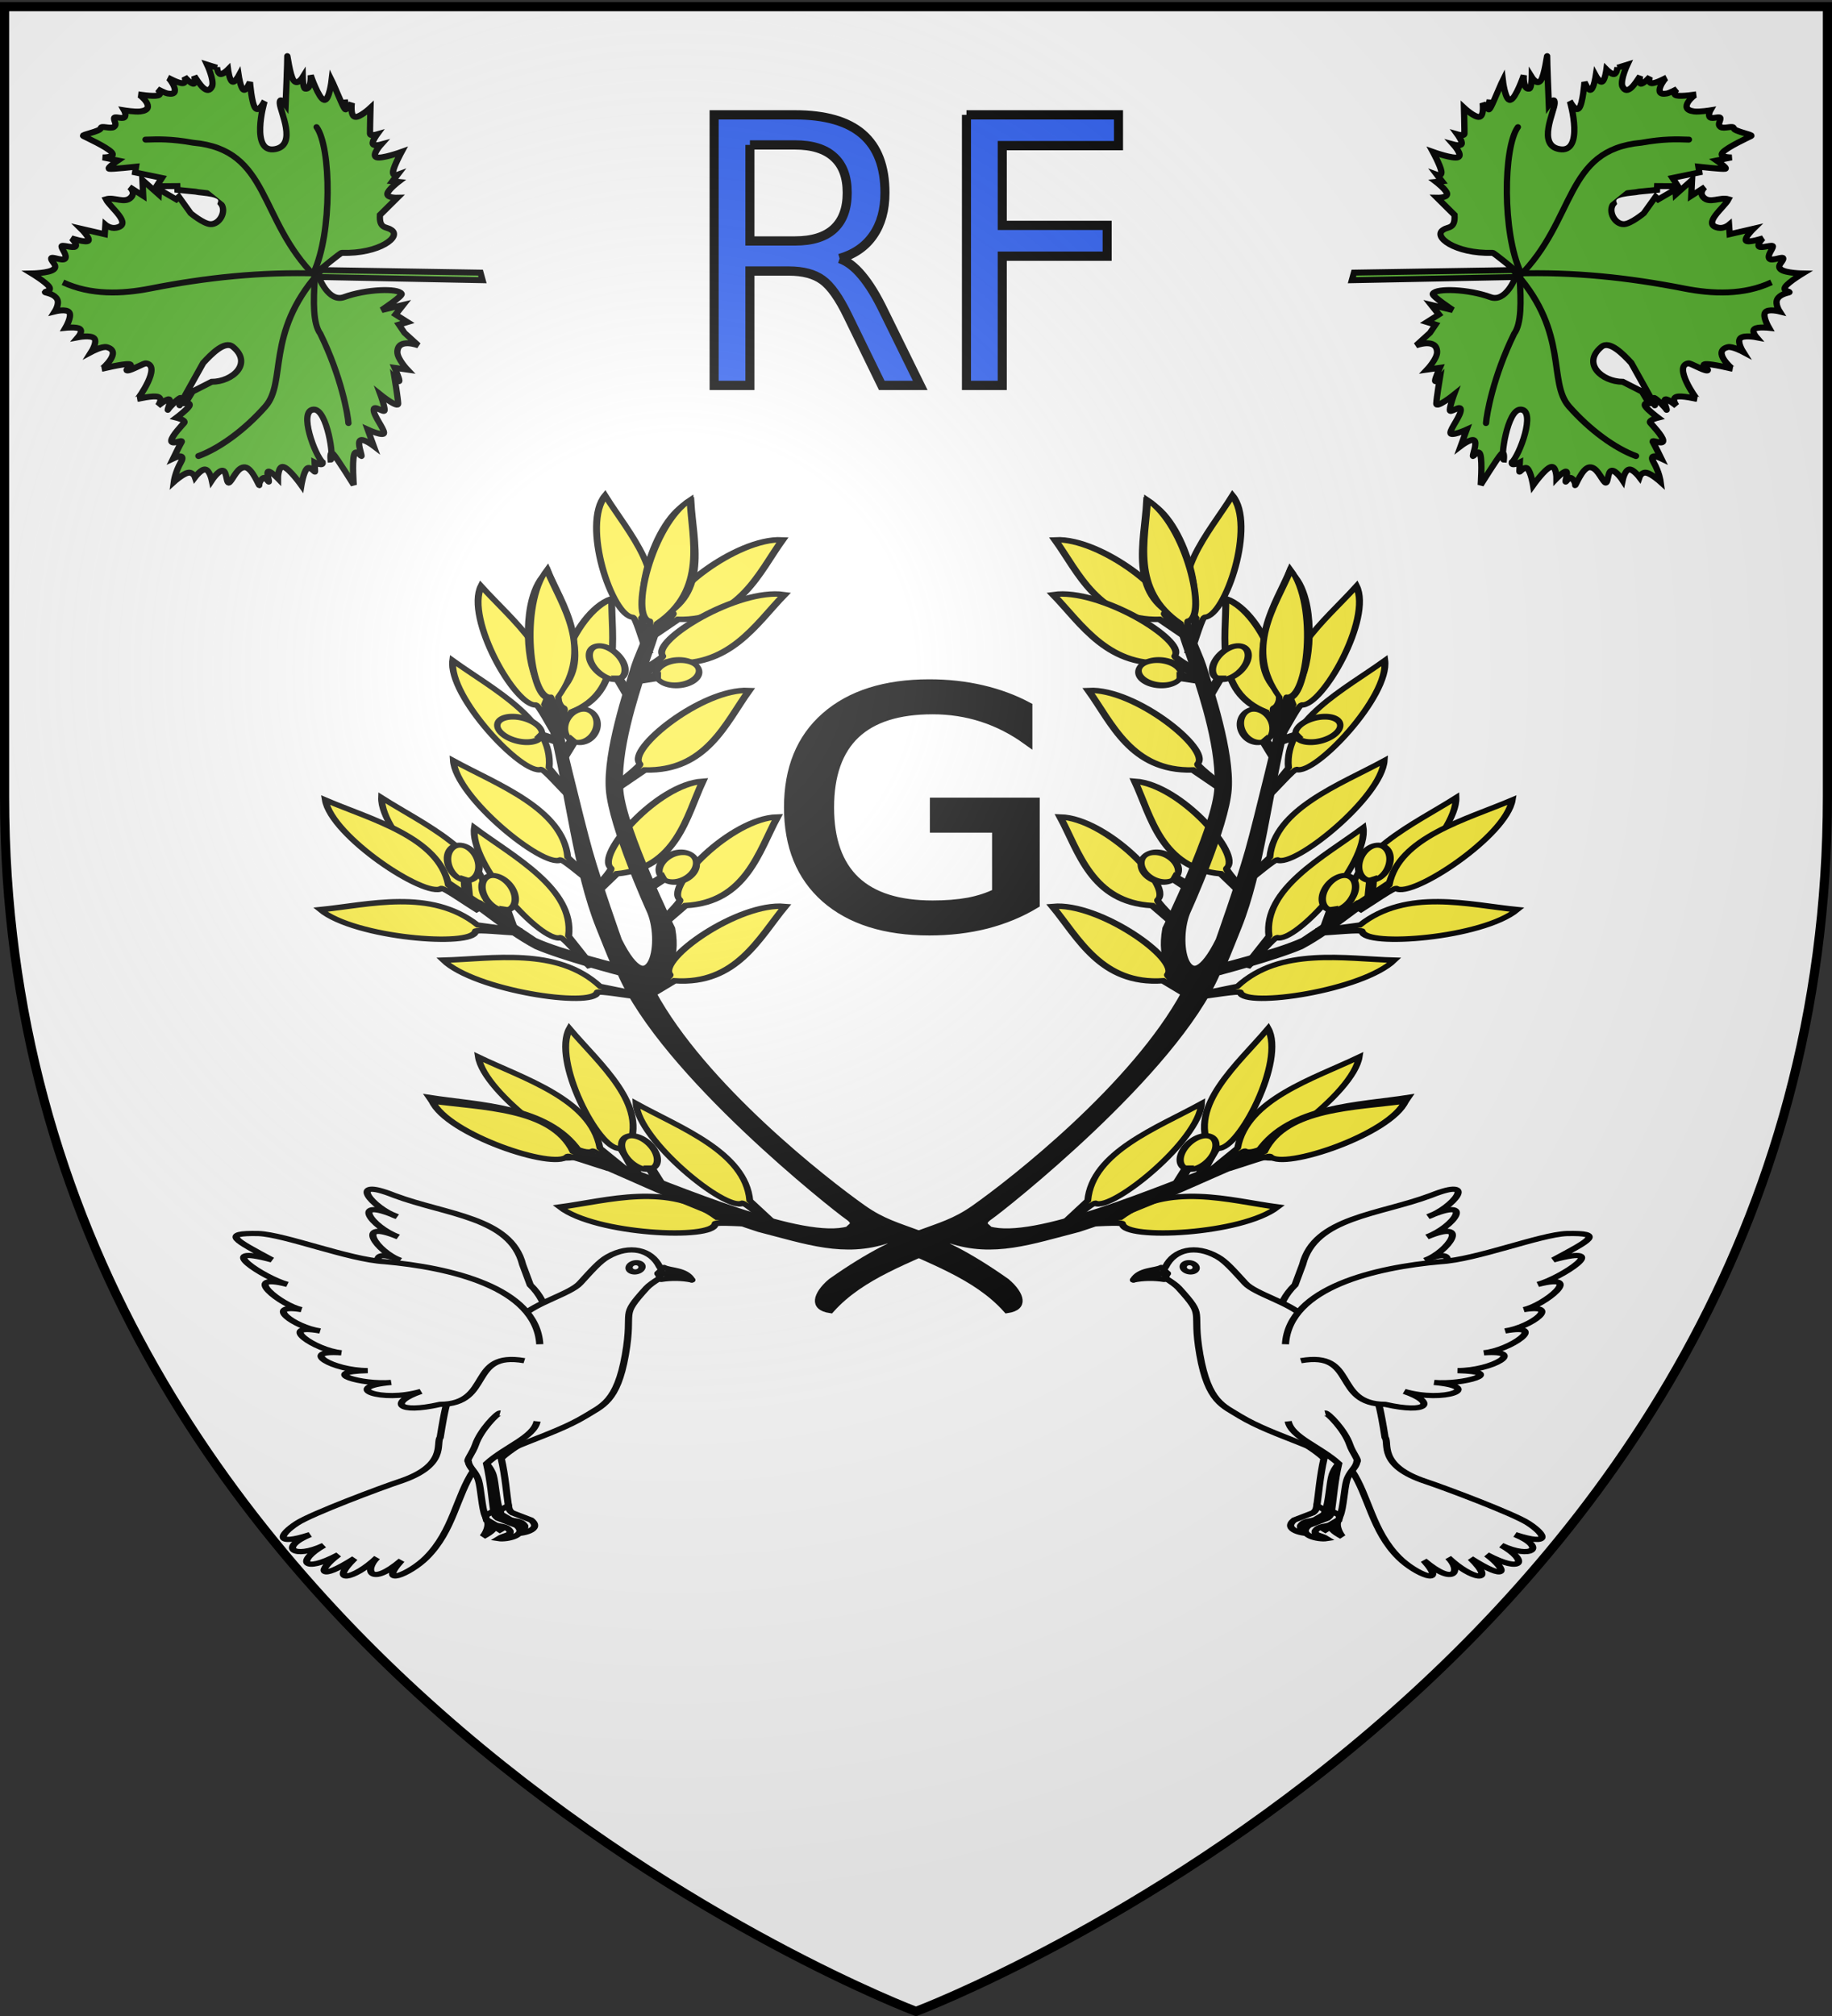 <svg xmlns="http://www.w3.org/2000/svg" xmlns:xlink="http://www.w3.org/1999/xlink" width="600" height="660" version="1.0"><rect width="100%" height="100%" fill="#333333" stroke="none"/><desc>Flag of Canton of Valais (Wallis)</desc><defs><radialGradient xlink:href="#a" id="q" cx="221.445" cy="226.331" r="300" fx="221.445" fy="226.331" gradientTransform="matrix(1.353 0 0 1.349 -77.63 -85.747)" gradientUnits="userSpaceOnUse"/><linearGradient id="a"><stop offset="0" style="stop-color:white;stop-opacity:.314"/><stop offset=".19" style="stop-color:white;stop-opacity:.251"/><stop offset=".6" style="stop-color:#6b6b6b;stop-opacity:.125"/><stop offset="1" style="stop-color:black;stop-opacity:.125"/></linearGradient></defs><g style="display:inline"><path d="M300 658.5s298.5-112.32 298.5-397.772V2.176H1.5v258.552C1.5 546.18 300 658.5 300 658.5" style="fill:#fff;fill-opacity:1;fill-rule:evenodd;stroke:none;stroke-width:1px;stroke-linecap:butt;stroke-linejoin:miter;stroke-opacity:1"/><g id="h" style="display:inline;stroke:#000;stroke-opacity:1;stroke-width:2.373;stroke-miterlimit:4;stroke-dasharray:none"><g style="display:inline;stroke:#000;stroke-opacity:1;stroke-width:1.998;stroke-miterlimit:4;stroke-dasharray:none"><g style="fill:#5ab532;stroke:#000;stroke-width:1.722;stroke-miterlimit:4;stroke-opacity:1;stroke-dasharray:none"><path d="m821.35 472.914-1.106-43.995s-4.95 5.947-4.937 6.28c.414 10.392-4.74 16.859-6.634 13.773-.93-1.191-.184-3.244-4.278-2.811l-4.975 4.992s.046-2.8-1.106-2.68c-1.152.117-3.502 3.153-3.502 3.153l-.184-1.577-1.843 1.42s.553-1.46-1.105-1.105c-1.659.355-5.529 2.523-5.529 2.523s2.027-5.558 1.474-6.938-3.685 1.42-3.685 1.42.552-1.972-.185-2.208-2.764 1.261-2.764 1.261.553-1.892-.184-1.892-7.556.473-7.556.473 2.949-3.154 2.58-4.415-4.054-.631-4.054-.631 1.889-.946 1.658-1.42c-.23-.472-2.58-.472-2.58-.472s6.082.946.369-1.104-6.082-2.208-6.082-2.208 6.082-.946 5.713-2.365-7.187-3.311-7.187-3.311 4.285.078 3.87-1.735c-.127-.554-3.317-.473-3.317-.473s2.442-1.537.921-2.523c-1.52-.986-8.108-1.42-7.002-1.42 1.105 0 14.005-1.103 14.005-1.103s-2.587-1.556-.368-1.577c2.37-.022 12.12 4.273 13.263-1.892 1.279-6.9-13.49-2.51-14-2.208 0 0 3.409-1.734 2.027-2.68s-7.556-1.104-7.556-1.104 2.672-1.144 2.211-1.893c-.46-.749-4.054-1.103-4.054-1.103s2.12-1.183 1.659-1.893-3.502-.946-3.502-.946 1.475-1.458 1.29-2.207c-.184-.75-2.027-.789-2.027-.789h.184l-.921-2.68s4.391 1.745 6.234 1.115c3.16-1.517-1.026-3.618-2.917-4.742 0 0 2.396.315 2.212-.473-.185-.789-2.028-2.208-2.028-2.208s1.797.513 1.843-.63-1.658-3.943-1.658-3.943c.23.492 5.47 3.82 4.607-.315-.162-.776-1.29-2.68-1.29-2.68s1.474 1.34 1.843 0c.368-1.341-.369-5.362-.369-5.362.064.437 4.38 5.148 4.976.315.174-1.414-.369-4.415-.369-4.415s1.429.71 2.027 0c.6-.71-.552-2.838.369-2.838s1.705.788 2.396-.158-.553-3.47.368-3.627c.922-.158 1.843-5.519 2.212-4.888.368.63 3.225 6.307 4.791 7.569s1.474-2.523 1.474-2.523l.922 4.1s2.211-3.154 2.396-2.523c.184.63-.553 7.41-.553 7.41l1.658-.314 1.659 7.253 2.396-1.577v5.677h1.105l.553 4.888c.505 1.757.298 8.14 3.502 6.803 2.211 1.582 6.157-.618 5.973-3.165-.137-1.895-3.21-5.215-3.21-5.215l-4.79-2.996.737-.788-2.949-4.573 1.474-.158-4.238-4.257h4.607l-2.58-3.627s1.498 1.643 2.948.315c1.982-1.813-.184-4.533.553-6.938 2.396 1.03 7.372 7.208 8.293 2.365.297-1.56-.921-2.838-.921-2.838l2.764-.315-1.659-6.465s2.81 2.562 3.502 1.892c.69-.67-.737-4.573-.737-4.573s1.797 1.656 2.395.946c.6-.71-.737-3.785 0-3.785.738 0 2.627 1.538 3.502.789.875-.75-.922-3.785 0-3.785.921 0 2.073 1.853 3.133.474s1.105-5.993 1.105-5.993 2.488 3.706 3.87 4.573 1.475-1.734 1.659-1.103c.184.63.645 2.562 2.027 3.153s3.502-.788 3.502-.788-.83 3.272.368 3.942 4.423-1.262 4.423-1.262-.322 3.115.369 3.943c.69.828 2.395-.631 2.395-.631s-.69 3.548.369 4.415c1.06.867 3.87-.946 3.87-.946s-1.644 3.037-1.29 4.258c1.244 4.29 6.266-1.466 6.266-1.577 0 0-1.429 5.676-1.29 7.411.138 1.735 1.889-1.656 1.842-.473s-2.139 4.56-2.027 5.204c.737 4.22 10.32-2.667 10.32-2.839 0 0-1.06 4.297-.553 5.677s2.58-.158 2.58-.158-2.119 2.484-1.842 3.154c.276.67 3.685-.946 2.948-.473s-2.902 2.602-3.317 3.47c-.415.866 3.501-.947 1.659 0l-11.795 6.78c-2.483 2.295-6.585 6.232-4.607 8.368 4.849 5.235 10.132-.533 10.11-6.307l2.79-5.373 3.317-2.05s-.138 1.617.922.946c1.06-.67 3.317-3.626 3.317-3.626s.737 2.68 1.474 2.05 3.778-3.548 5.16-3.785-.368 3.311.369 2.838 4.791-2.523 4.791-2.523-1.843 3.785 1.106 2.05c2.948-1.734 5.713-2.207 5.713-2.207s-2.258 2.483-2.58 3.942c-.323 1.458 1.29 1.892 1.29 1.892s-2.442 1.853-2.212 2.996 3.133 1.577 3.133 1.577-2.902 1.932-2.764 3.154 4.423.63 3.317 1.734-4.469 2.405-4.239 4.416c.23 2.01 5.898 3.626 5.16 3.626s-1.75.592-2.027 1.262c-.276.67 1.659 1.42.922 1.42s-2.58-.632-2.765 0c-.184.63 2.028 2.522 2.028 2.522s-3.824.158-3.318 1.735c.507 1.576 5.345 4.573 5.345 4.573s-3.778.749-4.792 1.734c-1.013.986 1.475 2.208.737 2.208h-2.58s1.29 2.365 0 2.207c-1.796-1.925-15.23-6.109-15.342-1.718-.096 3.7 14.605 4.961 14.605 3.926 0 0-2.764-.158-1.658.788s9.03 5.204 9.03 5.204-6.542-.158-8.662.473c-2.119.63.922 2.05.185 2.05s-3.732-1.025-4.423-.158c-.691.868 1.658 3.627 1.658 3.627l-4.791-1.419s2.211 4.415.921 4.415-4.975-2.641-6.634-2.523 1.29 2.996 0 2.996-4.423-.946-4.423-.946 4.239 4.73 2.58 4.73-7.371-.63-7.371-.63 1.474 1.261.737 1.261-3.686-1.103-3.686-1.103l.553 3.469s-3.166-2.663-5.16-2.523c-4.198.295-1.843 5.834-1.843 5.834l-3.686-3.627-2.395-1.419-.737 2.366-2.212-3.154-2.764 2.207 1.437-5.953s-4.04 6.011-4.696 5.683c-1.688-.845-1.435-9.678.863-15.814 1.62-4.321-5.897-6.622-5.897-6.622l1.29 44.783z" style="fill:#5ab532;fill-opacity:1;fill-rule:evenodd;stroke:#000;stroke-width:1.722;stroke-linecap:butt;stroke-linejoin:miter;stroke-miterlimit:4;stroke-opacity:1;stroke-dasharray:none;display:inline" transform="matrix(-.055 1.127 -1.196 -.009 1054.22 -832.15)"/><g style="fill:#5ab532;stroke:#000;stroke-width:1.722;stroke-linecap:round;stroke-miterlimit:4;stroke-opacity:1;stroke-dasharray:none"><path d="m823.5 359-.25-.5c3.823 7.39 3.537 16.009 2 23.75-3.095 15.594-4.637 30.587-4 46.25 17.365-15.279 31.48-10.058 38.5-16.25 6.708-5.916 12.04-13.09 14.25-19" style="fill:none;stroke:#000;stroke-width:1.722;stroke-linecap:round;stroke-linejoin:miter;stroke-miterlimit:4;stroke-opacity:1;stroke-dasharray:none" transform="matrix(-.055 1.127 -1.196 -.009 1054.22 -832.15)"/><path d="M822.25 427.75C805.49 412.69 785.198 417.046 783 396c-1.205-6.077-1.095-9.522-1-13M821 427.25c-11.489 5.633-36.334 6.472-42.25 2.75M822.5 427.5c6.914-.748 13.286-1.135 16.25.75 12.541 5.21 23.661 6.477 26 6.5" style="fill:#5ab532;stroke:#000;stroke-width:1.722;stroke-linecap:round;stroke-linejoin:miter;stroke-miterlimit:4;stroke-opacity:1;stroke-dasharray:none" transform="matrix(-.055 1.127 -1.196 -.009 1054.22 -832.15)"/></g></g></g></g><use xlink:href="#h" width="600" height="660" transform="matrix(-1 0 0 1 600.804 0)"/><g style="font-size:120.178px;font-style:normal;font-variant:normal;font-weight:400;font-stretch:normal;line-height:125%;letter-spacing:0;word-spacing:0;fill:#2b5df2;fill-opacity:1;stroke:#000;stroke-width:3;stroke-miterlimit:4;stroke-opacity:1;font-family:Kailasa;-inkscape-font-specification:Kailasa"><path d="M278.033 83.722q3.814 1.291 7.394 5.516 3.637 4.225 7.276 11.619l12.03 23.942h-12.734l-11.208-22.475q-4.343-8.802-8.45-11.678-4.05-2.875-11.09-2.875h-12.91v37.028h-11.854v-87.61h26.758q15.022 0 22.416 6.278 7.394 6.279 7.394 18.954 0 8.274-3.873 13.731-3.815 5.458-11.15 7.57M248.34 46.929V78.03h14.905q8.568 0 12.91-3.932 4.401-3.99 4.401-11.677t-4.4-11.56q-4.344-3.932-12.91-3.932H248.34M320.048 37.188h50.348v9.976h-38.494v25.82h34.739v9.975H331.9v41.84h-11.853v-87.61" transform="scale(.989 1.011)"/></g><g id="i" style="fill:#fff;stroke:#000;stroke-opacity:1;stroke-width:4.815;stroke-miterlimit:4;stroke-dasharray:none"><g style="fill:#fff;stroke:#000;stroke-opacity:1;stroke-width:4.815;stroke-miterlimit:4;stroke-dasharray:none"><g style="fill:#fff;stroke:#000;stroke-width:4.815;stroke-miterlimit:4;stroke-opacity:1;stroke-dasharray:none"><path d="m807.622 1003.86-12.133 7.443c-7.49 9.525 7.356 13.005 12.756 11.444-4.05-3.082-8.53-2.246-8.157-6.43 2.414-5.818 6.793-3.886 10.205-7.035-.789 3.498 1.926 6.826 8.318 10.929-3.634-5.434-5.153-12.441-3.367-14.832l.566-5.069-5.945-3.287c-.236 2.653-.051 4.356-2.243 6.836z" style="fill:#fff;fill-opacity:1;fill-rule:evenodd;stroke:#000;stroke-width:4.815;stroke-linecap:butt;stroke-linejoin:miter;stroke-miterlimit:4;stroke-opacity:1;stroke-dasharray:none" transform="matrix(.486 .023 -.031 .354 68.597 121.333)"/><path d="M799.86 907.142c1.744-.457 14.195 14.853 18.373 28.103 2.381 7.552 7.227 13.963 5.793 15.397-.303 5.953-4.401 8.875-5.771 17.859-1.085 7.111-.616 25.551-2.31 32.561l-6.061-4.04c.436-9.588.34-28.046 2.02-43.855-13.655-14.984-33.28-22.28-36.371-36.759" style="fill:#fff;fill-opacity:1;fill-rule:evenodd;stroke:#000;stroke-width:4.815;stroke-linecap:butt;stroke-linejoin:miter;stroke-miterlimit:4;stroke-opacity:1;stroke-dasharray:none" transform="matrix(.486 .023 -.031 .354 68.597 121.333)"/></g><path d="M204.574 438.835c-2.592-20.694-11.127-38.057-5.38-59.851l-2.314-19.222c-8.941-43.668 30.301-61.711 56.073-91.531 23.894-29.314 17.703 5.9 5.564 18.84 22.853-29.839 19.72 2.382 6.399 17.556 21.517-27.208 18.408 7.7 6.81 20.56 18.484-23.72 18.038 7.87 4.684 18.657 20.613-11.113 4.05 19.36-2.264 24.5 19.782-14.943 9.836 13.334-5.905 20.741 20.057-12.14 7.443 22.36-14.646 24.839l-20.51 9.352-18.187 25.255" style="fill:#fff;fill-opacity:1;fill-rule:evenodd;stroke:#000;stroke-width:4.815;stroke-linecap:butt;stroke-linejoin:miter;stroke-miterlimit:4;stroke-opacity:1;stroke-dasharray:none" transform="matrix(.451 .133 -.183 .329 403.655 269.47)"/><path d="M290.566 456.89c2.057 2.857 4.322 5.372 17.682 29.757 4.932 3.849 4.961 26.005 40.81 27.458 12.946.525 65.831 5.28 78.332 9.806 15.078 5.458 22.236 13.807-4.277 13.01 24.606 3.256 18.527 16.984-4.846 12.636 22.614 6.442 23.217 18.832-5.884 11.674 19.456 8.6 21.944 17.908-8.732 7.237 25.458 15.303 7.917 18.104-14.325 5.008 12.503 7.411 14.538 23.285-14.22 8.543 24.796 17.035-.364 13.909-16.563 3.877-26.079-16.15-40.037-44.974-59.77-62.71-26.264-12.984-59.417-8.993-88.325-18.05-14.062-4.767-24.725-3.946-46.4-42.438s-8.747-32.808-36.4-51.759c-4.933-3.38-17.448-6.807-17.863-7.117.861-2.778 2.484-5.293 2.388-7.838-.623-16.585 10.664-26.695 29.02-21.46 6.709 1.914 14.592 7.596 26.33 15.561 9.862 6.692 35.043 5.494 47.799 13.836 25.542 13.577 57.893 25.137 75.244 52.97z" style="fill:#fff;fill-opacity:1;fill-rule:evenodd;stroke:#000;stroke-width:4.815;stroke-linecap:butt;stroke-linejoin:miter;stroke-miterlimit:4;stroke-opacity:1;stroke-dasharray:none" transform="matrix(.451 .133 -.183 .329 403.655 269.47)"/><path d="M213.814 432.134c-17.61-49.631 29.812-88.527 68.096-109.699 21.623-10.682 52.853-48.387 69.02-55.894 23.473-10.307 16.905-.337.727 25.94 32.478-29.59 11.052 13.799-1.162 24.886 25.888-22.846 11.104 16.72-.031 25.087 21.766-14.978 10.894 12.943-4.201 22.912 24.851-17.922 9.947 15.314-5.739 24.075 26-13.618 11.935 12.815-10.234 21.843 32.101-11.752 8.586 10.905-10.55 16.04 33.864-9.053 13.33 15.114-15.454 15.173 24.11 1.32 22.667 13.387-7.388 15.883-33.132 13.077-35.79-38.807-67.767-16.064" style="fill:#fff;fill-opacity:1;fill-rule:evenodd;stroke:#000;stroke-width:4.815;stroke-linecap:butt;stroke-linejoin:miter;stroke-miterlimit:4;stroke-opacity:1;stroke-dasharray:none" transform="matrix(.451 .133 -.183 .329 403.655 269.47)"/><path d="m115.6 401.444.006 5.892c-6.767 1.162-13.776 4.17-18.913 8.193 4.93-8.508 11.803-11.148 18.908-14.085" style="fill:#fff;fill-opacity:1;fill-rule:evenodd;stroke:#000;stroke-width:4.815;stroke-linecap:round;stroke-linejoin:round;stroke-miterlimit:4;stroke-opacity:1;stroke-dasharray:none" transform="matrix(.451 .133 -.183 .329 403.655 269.47)"/><path d="M559.801 255.862a7.587 7.587 0 1 1-15.174 0 7.587 7.587 0 0 1 15.174 0z" style="fill:#fff;fill-opacity:1;stroke:#000;stroke-width:8.488;stroke-linejoin:miter;stroke-miterlimit:4;stroke-opacity:1;stroke-dasharray:none" transform="matrix(-.272 -.065 -.066 .188 556.727 402.687)"/><path d="m109.723 397.797 5.878 3.647c-7.105 2.937-13.979 5.577-18.908 14.085.039-10.53 10.405-13.429 13.03-17.732" style="fill:#fff;fill-opacity:1;fill-rule:evenodd;stroke:#000;stroke-width:4.815;stroke-linecap:round;stroke-linejoin:round;stroke-miterlimit:4;stroke-opacity:1;stroke-dasharray:none" transform="matrix(.451 .133 -.183 .329 403.655 269.47)"/><g style="fill:#fff;stroke:#000;stroke-width:4.815;stroke-miterlimit:4;stroke-opacity:1;stroke-dasharray:none"><path d="m807.622 1003.86-12.133 7.443c-7.49 9.525 7.356 13.005 12.756 11.444-4.05-3.082-8.53-2.246-8.157-6.43 2.414-5.818 6.793-3.886 10.205-7.035-.789 3.498 1.926 6.826 8.318 10.929-3.634-5.434-5.153-12.441-3.367-14.832l.566-5.069-5.945-3.287c-.236 2.653-.051 4.356-2.243 6.836z" style="fill:#fff;fill-opacity:1;fill-rule:evenodd;stroke:#000;stroke-width:4.815;stroke-linecap:butt;stroke-linejoin:miter;stroke-miterlimit:4;stroke-opacity:1;stroke-dasharray:none" transform="matrix(.486 .023 -.031 .354 73.395 123.075)"/><path d="M799.86 907.142c1.744-.457 14.195 14.853 18.373 28.103 2.381 7.552 7.227 13.963 5.793 15.397-.303 5.953-4.401 8.875-5.771 17.859-1.085 7.111-.616 25.551-2.31 32.561l-6.061-4.04c.436-9.588.34-28.046 2.02-43.855-13.655-14.984-33.28-22.28-36.371-36.759" style="fill:#fff;fill-opacity:1;fill-rule:evenodd;stroke:#000;stroke-width:4.815;stroke-linecap:butt;stroke-linejoin:miter;stroke-miterlimit:4;stroke-opacity:1;stroke-dasharray:none" transform="matrix(.486 .023 -.031 .354 73.395 123.075)"/></g></g></g><use xlink:href="#i" width="600" height="660" transform="matrix(-1 0 0 1 597.788 0)"/><g id="p" style="fill:#fcef3c;stroke:#000;stroke-opacity:1;stroke-width:2.797;stroke-miterlimit:4;stroke-dasharray:none" transform="matrix(.16 -.599 .796 .213 -75.44 467.292)"><path d="m522.457 257.054 13.75 8.928c7.56 23.872 35.305 26.344 54.822 31.964-5.215-18.216-46.94-41.144-52.322-34.464-.639.794-11-5.295-15.334-7.49z" style="fill:#fcef3c;fill-rule:evenodd;stroke:#000;stroke-width:2.797;stroke-linecap:butt;stroke-linejoin:miter;stroke-opacity:1;stroke-miterlimit:4;stroke-dasharray:none"/><use xlink:href="#j" width="381.883" height="311.702" style="fill:#fcef3c;stroke:#000;stroke-opacity:1;stroke-width:2.797;stroke-miterlimit:4;stroke-dasharray:none" transform="rotate(-132.681 393.288 266.792)"/><path d="m516.521 258.05 15.2-6.144c23.891 7.499 41.83-13.812 57.627-26.576-17.913-6.176-60.626 14.854-58.24 23.094.283.979-10.648 5.975-14.93 8.266zM356.296 233.883l10.442-12.639c24.579-4.78 30.207-32.062 38.021-50.808-18.692 3.098-46.24 41.928-40.219 48.039.715.725-6.518 10.323-9.194 14.377z" style="fill:#fcef3c;fill-rule:evenodd;stroke:#000;stroke-width:2.797;stroke-linecap:butt;stroke-linejoin:miter;stroke-opacity:1;stroke-miterlimit:4;stroke-dasharray:none"/><use xlink:href="#j" width="744.094" height="1052.362" style="fill:#fcef3c;stroke:#000;stroke-opacity:1;stroke-width:2.797;stroke-miterlimit:4;stroke-dasharray:none" transform="rotate(-134.993 360.864 350.653)"/><use xlink:href="#j" width="744.094" height="1052.362" style="fill:#fcef3c;stroke:#000;stroke-opacity:1;stroke-width:2.797;stroke-miterlimit:4;stroke-dasharray:none" transform="rotate(-92.207 365.731 375.11)"/><use xlink:href="#j" width="744.094" height="1052.362" style="fill:#fcef3c;stroke:#000;stroke-opacity:1;stroke-width:2.797;stroke-miterlimit:4;stroke-dasharray:none" transform="rotate(-127.57 397.837 299.821)"/><use xlink:href="#j" width="744.094" height="1052.362" style="fill:#fcef3c;stroke:#000;stroke-opacity:1;stroke-width:2.797;stroke-miterlimit:4;stroke-dasharray:none" transform="rotate(-78.345 399.796 320.868)"/><use xlink:href="#j" width="744.094" height="1052.362" style="fill:#fcef3c;stroke:#000;stroke-opacity:1;stroke-width:2.797;stroke-miterlimit:4;stroke-dasharray:none" transform="rotate(-79.349 426.6 257.328)"/><use xlink:href="#j" id="n" width="744.094" height="1052.362" x="0" y="0" style="fill:#fcef3c;stroke:#000;stroke-opacity:1;stroke-width:2.797;stroke-miterlimit:4;stroke-dasharray:none" transform="rotate(-88.242 416.693 286.667)"/><use xlink:href="#j" width="744.094" height="1052.362" style="fill:#fcef3c;stroke:#000;stroke-opacity:1;stroke-width:2.797;stroke-miterlimit:4;stroke-dasharray:none" transform="rotate(-65.401 429.471 230.843)"/><use xlink:href="#j" width="744.094" height="1052.362" style="fill:#fcef3c;stroke:#000;stroke-opacity:1;stroke-width:2.797;stroke-miterlimit:4;stroke-dasharray:none" transform="rotate(-26.813 393.23 210.702)"/><use xlink:href="#j" width="744.094" height="1052.362" style="fill:#fcef3c;stroke:#000;stroke-opacity:1;stroke-width:2.797;stroke-miterlimit:4;stroke-dasharray:none" transform="rotate(-8.471 425.976 651.75)"/><path id="j" d="m441.071 259.684 13.75 8.928c7.56 23.872 35.305 26.344 54.822 31.964-5.215-18.216-46.94-41.144-52.322-34.464-.639.794-11-5.295-15.334-7.49z" style="fill:#fcef3c;fill-rule:evenodd;stroke:#000;stroke-width:2.797;stroke-linecap:butt;stroke-linejoin:miter;stroke-opacity:1;stroke-miterlimit:4;stroke-dasharray:none"/><use xlink:href="#j" width="744.094" height="1052.362" style="fill:#fcef3c;stroke:#000;stroke-opacity:1;stroke-width:2.797;stroke-miterlimit:4;stroke-dasharray:none" transform="rotate(-87.897 396.02 417.337)"/><use xlink:href="#j" width="744.094" height="1052.362" style="fill:#fcef3c;stroke:#000;stroke-opacity:1;stroke-width:2.797;stroke-miterlimit:4;stroke-dasharray:none" transform="rotate(3.07 -213.69 -1645.326)"/><use xlink:href="#j" id="l" width="744.094" height="1052.362" x="0" y="0" style="fill:#fcef3c;stroke:#000;stroke-opacity:1;stroke-width:2.797;stroke-miterlimit:4;stroke-dasharray:none" transform="rotate(-5.809 714.097 910.345)"/><use xlink:href="#j" width="744.094" height="1052.362" style="fill:#fcef3c;stroke:#000;stroke-opacity:1;stroke-width:2.797;stroke-miterlimit:4;stroke-dasharray:none" transform="rotate(-63.352 383.344 443.086)"/><use xlink:href="#j" width="744.094" height="1052.362" style="fill:#fcef3c;stroke:#000;stroke-opacity:1;stroke-width:2.797;stroke-miterlimit:4;stroke-dasharray:none" transform="rotate(6.902 505.515 747.918)"/><use xlink:href="#k" width="381.883" height="311.702" style="fill:#fcef3c;stroke:#000;stroke-opacity:1;stroke-width:2.797;stroke-miterlimit:4;stroke-dasharray:none" transform="rotate(98.712 398.775 395.834)"/><g id="k" style="fill:#fcef3c;stroke:#000;stroke-opacity:1;stroke-width:2.797;stroke-miterlimit:4;stroke-dasharray:none"><path d="M79.286 61.702c0 3.156-4.397 5.714-9.822 5.714s-9.821-2.558-9.821-5.714 4.397-5.715 9.821-5.715c5.425 0 9.822 2.559 9.822 5.715" style="fill:#fcef3c;fill-opacity:1;fill-rule:evenodd;stroke:#000;stroke-width:2.779;stroke-linecap:round;stroke-linejoin:round;stroke-miterlimit:4;stroke-opacity:1;stroke-dasharray:none;stroke-dashoffset:0" transform="matrix(.661 -.65 .766 .78 165.779 302.864)"/><path d="m280.86 225.803-4.821 6.25-1.607-.893 5.535-6.741z" style="fill:#fcef3c;fill-rule:evenodd;stroke:#000;stroke-width:2.797;stroke-linecap:butt;stroke-linejoin:miter;stroke-opacity:1;stroke-miterlimit:4;stroke-dasharray:none" transform="rotate(13.277 -105.38 148.412)"/></g><use xlink:href="#k" width="381.883" height="311.702" style="fill:#fcef3c;stroke:#000;stroke-opacity:1;stroke-width:2.797;stroke-miterlimit:4;stroke-dasharray:none" transform="rotate(11.341 721.975 835.529)"/><use xlink:href="#k" width="381.883" height="311.702" style="fill:#fcef3c;stroke:#000;stroke-opacity:1;stroke-width:2.797;stroke-miterlimit:4;stroke-dasharray:none" transform="rotate(23.223 557.79 558.172)"/><use xlink:href="#k" width="381.883" height="311.702" style="fill:#fcef3c;stroke:#000;stroke-opacity:1;stroke-width:2.797;stroke-miterlimit:4;stroke-dasharray:none" transform="rotate(-47.109 256.17 32.372)"/><use xlink:href="#k" width="381.883" height="311.702" style="fill:#fcef3c;stroke:#000;stroke-opacity:1;stroke-width:2.797;stroke-miterlimit:4;stroke-dasharray:none" transform="rotate(51.641 432.285 489.36)"/><use xlink:href="#k" width="381.883" height="311.702" style="fill:#fcef3c;stroke:#000;stroke-opacity:1;stroke-width:2.797;stroke-miterlimit:4;stroke-dasharray:none" transform="translate(245.467 -62.63)"/><use xlink:href="#k" width="381.883" height="311.702" style="fill:#fcef3c;stroke:#000;stroke-opacity:1;stroke-width:2.797;stroke-miterlimit:4;stroke-dasharray:none" transform="rotate(72.795 344.23 400.822)"/><path d="M389.688 156.219c-14.097 6.5-27.207 44.04-21.125 47.562-4.368 14.06-14.004 26.268-18.688 41.281-2.21 11.299-2.031 35.157-2.031 35.157-45.361 26.953-90.911 106.97-93.375 112.187-2.416 5.114-4.24 1.846-5.906 1.75-12.986-16.232-3.014-67.62 1.812-102.812l1.219-8.875c18.694-16.659 9.6-42.985 6.75-63.094-14.492 12.207-17.453 60.57-9.156 62.75-5.01 27.76-11.24 49.81-13.125 77.375.261 19.723-1.49 35.234 11.78 50.375-4.775 18.008-5.86 37.773-19.28 53.188 3.902 6.798 10.52 3.904 15-3.188 17.98-36.753 9.153-44.73 17.843-62.531 8.642-17.703 40.443-73.967 81.219-103 12.256 2.237 18.442 6.774 35.219.875 0 0 43.217-28.39 62.875-33.938 19.657-5.548 50.496-4.03 64.625-3.562 9.75.281 20.626 1.407 29.25.844 18.482 16.893 43.725 5.171 63.437.28-13.624-13.168-64.974-11.91-62.531-3.687-7.351 1.85-20.222-.632-28.719-1-14.114-.438-47.975-1.996-66.781 2.844s-56.062 27.875-56.062 27.875c-13.478 8.693-48.726 10.602-19.282-8.937 0 0 26.012-13.47 41.406-20.375 15.395-6.905 61.875-25.75 61.875-25.75 4.428-.973 8.855-3.235 13.282-2.907 22.141 11.694 43.655-6.02 61.5-15.719-4.126-2.327-10.086-3.257-16.688-3.218-19.806.117-45.424 9.004-44.781 15.406l-15.812 4.906c-33.431 13.827-71.51 24.603-97.22 39.094s-13.592 7.369-17.156 14.281c0 0-.795-26.57 1.875-37.875l17.72-39.156c18.38-9.106 16.921-31.902 19.03-48.406z" style="fill:#000;fill-rule:evenodd;stroke:#000;stroke-width:2.797;stroke-linecap:butt;stroke-linejoin:miter;stroke-opacity:1;stroke-miterlimit:4;stroke-dasharray:none"/><use xlink:href="#l" id="m" width="600" height="660" x="0" y="0" style="stroke:#000;stroke-opacity:1;stroke-width:2.797;stroke-miterlimit:4;stroke-dasharray:none" transform="matrix(.856 -.389 .687 .856 -8.409 155.323)"/><use xlink:href="#m" width="600" height="660" style="stroke:#000;stroke-opacity:1;stroke-width:2.797;stroke-miterlimit:4;stroke-dasharray:none" transform="matrix(.939 -.258 .456 .939 -136.369 122.412)"/><use xlink:href="#n" id="o" width="600" height="660" x="0" y="0" style="stroke:#000;stroke-opacity:1;stroke-width:2.797;stroke-miterlimit:4;stroke-dasharray:none" transform="matrix(.995 -.073 .128 .995 -60.237 -12.518)"/><use xlink:href="#o" width="600" height="660" style="stroke:#000;stroke-opacity:1;stroke-width:2.797;stroke-miterlimit:4;stroke-dasharray:none" transform="matrix(.966 -.195 .344 .966 -176.783 154.13)"/></g><use xlink:href="#p" width="600" height="660" transform="matrix(-1 0 0 1 601.818 0)"/><g style="font-size:116.416px;font-style:normal;font-variant:normal;font-weight:400;font-stretch:normal;line-height:125%;letter-spacing:0;word-spacing:0;fill:#000;fill-opacity:1;stroke:#000;stroke-width:3;stroke-miterlimit:4;stroke-opacity:1;stroke-dasharray:none;font-family:Kailasa;-inkscape-font-specification:Kailasa"><path d="M300.226 317.265v-22.794h-18.759v-9.436h30.128v36.436q-6.651 4.719-14.666 7.163-8.015 2.387-17.11 2.387-19.896 0-31.15-11.596-11.199-11.654-11.199-32.4 0-20.804 11.199-32.402 11.254-11.653 31.15-11.653 8.299 0 15.746 2.047 7.503 2.047 13.813 6.025v12.222q-6.367-5.4-13.53-8.13-7.161-2.727-15.063-2.728-15.575 0-23.42 8.697-7.787 8.698-7.787 25.921 0 17.167 7.788 25.864 7.844 8.697 23.42 8.697 6.081 0 10.856-1.023 4.776-1.08 8.584-3.297" style="stroke:#000;stroke-width:3;stroke-miterlimit:4;stroke-opacity:1;stroke-dasharray:none" transform="matrix(1.086 0 0 .921 .5 0)"/></g></g><path d="M300 658.5s298.5-112.32 298.5-397.772V2.176H1.5v258.552C1.5 546.18 300 658.5 300 658.5" style="opacity:1;fill:url(#q);fill-opacity:1;fill-rule:evenodd;stroke:none;stroke-width:1px;stroke-linecap:butt;stroke-linejoin:miter;stroke-opacity:1"/><path d="M300 658.5S1.5 546.18 1.5 260.728V2.176h597v258.552C598.5 546.18 300 658.5 300 658.5z" style="opacity:1;fill:none;fill-opacity:1;fill-rule:evenodd;stroke:#000;stroke-width:3;stroke-linecap:butt;stroke-linejoin:miter;stroke-miterlimit:4;stroke-dasharray:none;stroke-opacity:1"/></svg>